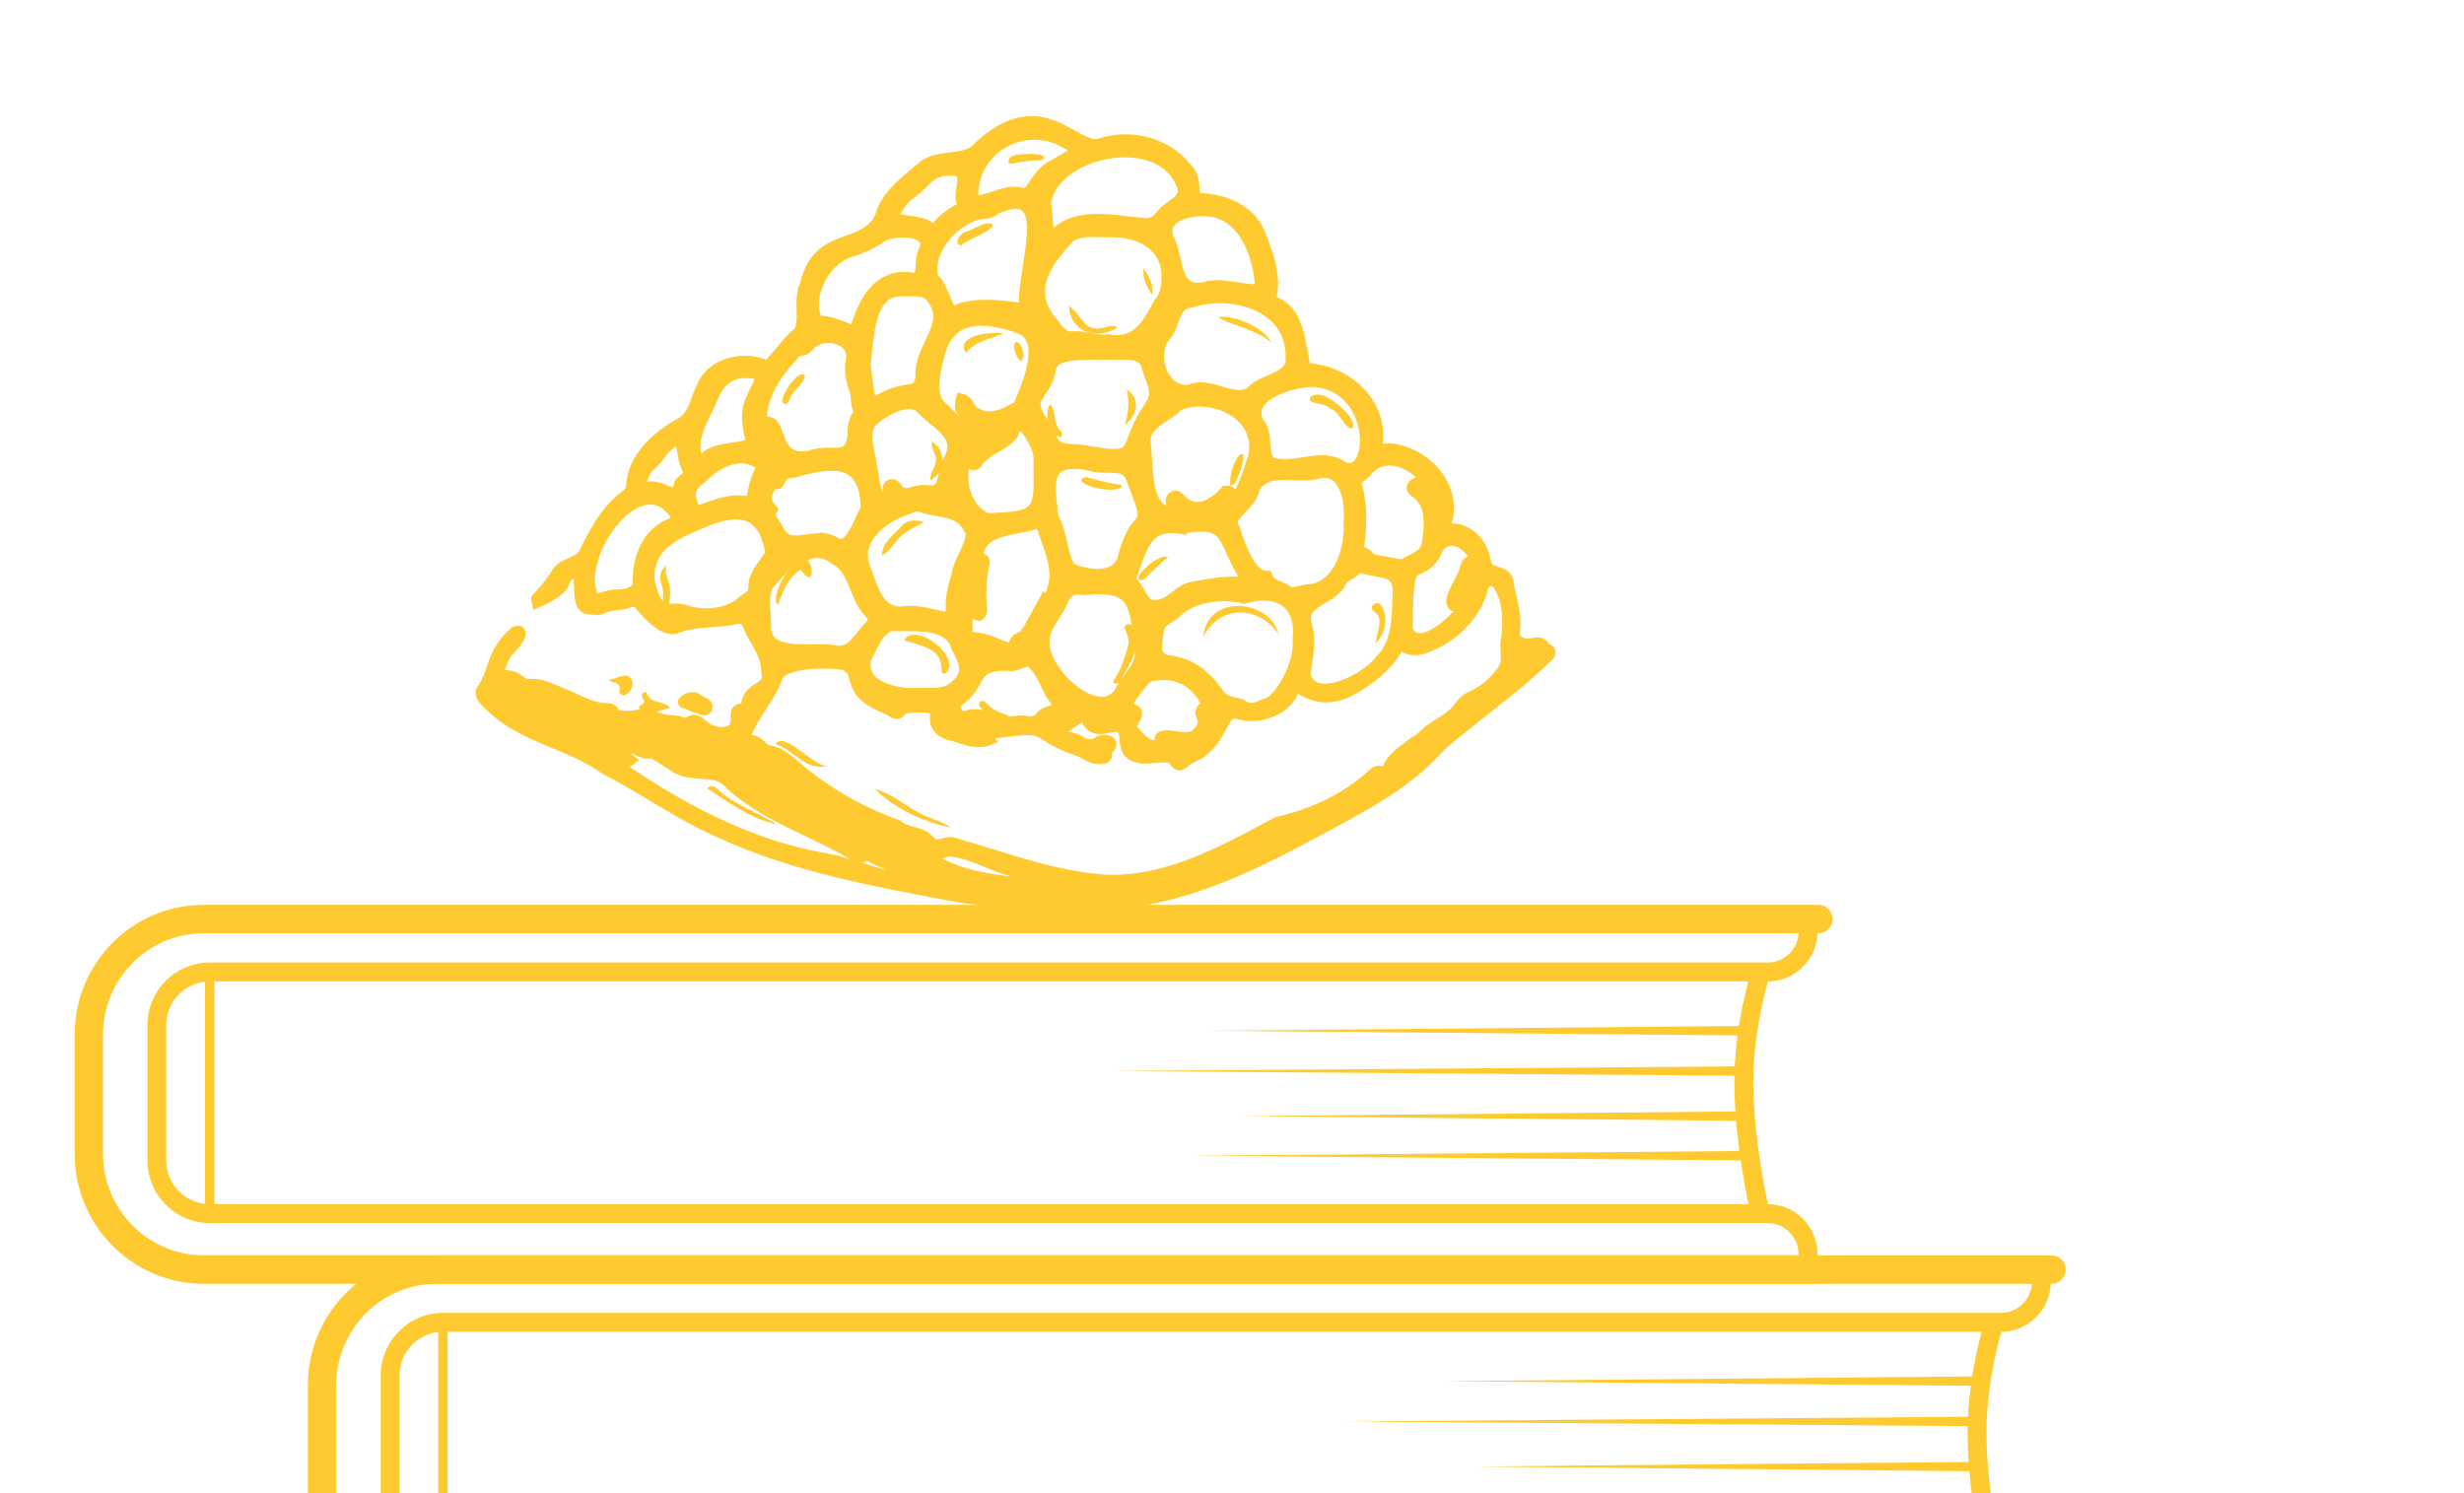 <svg width="99" height="60" viewBox="0 0 99 60" fill="none" xmlns="http://www.w3.org/2000/svg">
<g clip-path="url(#clip0_1674_2595)">
<path d="M73.057 51.587H8.176C5.322 51.587 3 49.246 3 46.367V41.575C3 38.697 5.322 36.36 8.176 36.36H73.062C73.377 36.36 73.629 36.618 73.629 36.932C73.629 37.245 73.372 37.503 73.062 37.503H8.176C5.948 37.503 4.139 39.333 4.139 41.575V46.367C4.139 48.614 5.953 50.439 8.176 50.439H73.062C73.377 50.439 73.629 50.698 73.629 51.011C73.629 51.324 73.372 51.583 73.062 51.583L73.057 51.587Z" fill="#FECA30"/>
<path d="M73.023 51.016H72.263V50.399C72.263 49.708 71.706 49.147 71.021 49.147H8.423C7.043 49.147 5.924 48.013 5.924 46.626V41.197C5.924 39.805 7.048 38.677 8.423 38.677H71.026C71.711 38.677 72.268 38.115 72.268 37.424V36.932H73.028V37.424C73.028 38.532 72.13 39.437 71.031 39.437H8.423C7.462 39.437 6.678 40.228 6.678 41.197V46.626C6.678 47.596 7.462 48.386 8.423 48.386H71.026C72.126 48.386 73.023 49.291 73.023 50.399V51.016Z" fill="#FECA30"/>
<path d="M70.725 49.142C70.552 49.142 70.399 49.022 70.355 48.848C70.325 48.734 69.685 46.025 69.685 43.464C69.685 41.182 70.335 39.109 70.365 39.02C70.429 38.821 70.641 38.712 70.843 38.771C71.04 38.836 71.154 39.05 71.09 39.253C71.085 39.273 70.444 41.302 70.444 43.464C70.444 45.93 71.09 48.639 71.094 48.664C71.144 48.868 71.02 49.077 70.818 49.127C70.789 49.132 70.759 49.137 70.73 49.137L70.725 49.142Z" fill="#FECA30"/>
<path d="M70.222 41.61L48.556 41.416L70.222 41.227V41.61Z" fill="#FECA30"/>
<path d="M70.222 43.23L44.681 43.037L70.222 42.848V43.23Z" fill="#FECA30"/>
<path d="M70.222 46.631L47.865 46.442L70.222 46.248V46.631Z" fill="#FECA30"/>
<path d="M70.222 45.04L49.852 44.851L70.222 44.657V45.04Z" fill="#FECA30"/>
<path d="M8.615 39.06H8.235V48.769H8.615V39.06Z" fill="#FECA30"/>
<path d="M82.433 65.666H17.547C14.693 65.666 12.371 63.325 12.371 60.451V55.659C12.371 52.78 14.693 50.444 17.547 50.444H82.433C82.748 50.444 83 50.702 83 51.016C83 51.329 82.743 51.587 82.433 51.587H17.547C15.319 51.587 13.51 53.417 13.51 55.659V60.451C13.51 62.699 15.324 64.523 17.547 64.523H82.433C82.748 64.523 83 64.782 83 65.095C83 65.408 82.743 65.666 82.433 65.666Z" fill="#FECA30"/>
<path d="M82.394 65.095H81.635V64.478C81.635 63.787 81.078 63.226 80.392 63.226H17.794C16.414 63.226 15.295 62.092 15.295 60.705V55.276C15.295 53.884 16.419 52.756 17.794 52.756H80.397C81.082 52.756 81.639 52.194 81.639 51.503V51.011H82.399V51.503C82.399 52.612 81.501 53.516 80.402 53.516H17.794C16.833 53.516 16.049 54.307 16.049 55.276V60.705C16.049 61.675 16.833 62.465 17.794 62.465H80.397C81.496 62.465 82.394 63.37 82.394 64.478V65.095Z" fill="#FECA30"/>
<path d="M80.096 63.226C79.923 63.226 79.77 63.106 79.726 62.932C79.697 62.818 79.056 60.108 79.056 57.548C79.056 55.266 79.706 53.193 79.736 53.104C79.8 52.905 80.012 52.795 80.214 52.855C80.411 52.92 80.525 53.133 80.461 53.337C80.456 53.357 79.815 55.386 79.815 57.548C79.815 60.014 80.461 62.724 80.466 62.748C80.515 62.952 80.392 63.161 80.189 63.211C80.16 63.216 80.13 63.221 80.101 63.221L80.096 63.226Z" fill="#FECA30"/>
<path d="M79.598 55.689L57.932 55.5L79.598 55.306V55.689Z" fill="#FECA30"/>
<path d="M79.598 57.31L54.052 57.121L79.598 56.927V57.31Z" fill="#FECA30"/>
<path d="M79.598 59.124L59.224 58.93L79.598 58.741V59.124Z" fill="#FECA30"/>
<path d="M17.986 53.138H17.606V62.847H17.986V53.138Z" fill="#FECA30"/>
<path d="M43.119 36.628C41.862 36.628 40.437 36.514 38.49 36.26L38.1 36.186C34.97 35.599 31.731 34.998 28.827 33.645C27.871 33.233 26.974 32.696 26.106 32.174C25.485 31.801 24.844 31.418 24.193 31.085C23.567 30.637 22.862 30.344 22.182 30.061C21.275 29.683 20.333 29.29 19.594 28.564C19.559 28.53 19.525 28.5 19.49 28.465C19.313 28.301 18.938 27.958 19.19 27.585C19.407 27.257 19.495 26.998 19.584 26.72C19.732 26.288 19.88 25.84 20.526 25.238L20.56 25.204L20.605 25.189C20.683 25.159 20.747 25.144 20.807 25.144C20.945 25.144 21.053 25.219 21.102 25.343C21.226 25.676 20.678 26.203 20.674 26.208C20.501 26.382 20.378 26.606 20.284 26.924C20.595 26.929 20.851 27.028 21.063 27.222C21.098 27.257 21.191 27.292 21.26 27.292C21.334 27.282 21.388 27.282 21.443 27.282C21.753 27.282 22.014 27.391 22.266 27.495C22.345 27.53 22.424 27.56 22.503 27.59C22.719 27.669 22.931 27.769 23.138 27.863C23.567 28.067 23.971 28.256 24.43 28.256C24.573 28.256 24.696 28.311 24.78 28.4C24.81 28.43 24.839 28.475 24.864 28.535C24.992 28.549 25.12 28.564 25.243 28.564C25.367 28.564 25.48 28.549 25.588 28.525C25.667 28.505 25.751 28.495 25.835 28.495C26.057 28.495 26.259 28.559 26.456 28.624C26.555 28.654 26.648 28.689 26.747 28.709C26.821 28.724 26.895 28.728 26.969 28.733C27.127 28.743 27.319 28.753 27.501 28.848C27.56 28.838 27.595 28.818 27.639 28.793C27.698 28.763 27.777 28.724 27.881 28.724C28.053 28.724 28.216 28.833 28.438 29.017C28.576 29.136 28.808 29.216 29.01 29.216C29.138 29.216 29.246 29.181 29.301 29.126C29.345 29.076 29.365 29.002 29.355 28.898V28.833C29.35 28.699 29.345 28.53 29.473 28.395C29.547 28.316 29.656 28.276 29.784 28.271L29.794 28.211C29.858 27.784 30.144 27.605 30.351 27.476C30.577 27.331 30.656 27.287 30.587 27.008V26.979L30.582 26.949C30.582 26.536 30.39 26.203 30.183 25.85C30.06 25.641 29.932 25.417 29.843 25.174C29.808 25.079 29.764 25.064 29.7 25.064C29.675 25.064 29.651 25.064 29.626 25.074C29.281 25.154 28.931 25.179 28.596 25.204C28.113 25.238 27.654 25.268 27.23 25.452L27.206 25.462H27.181C27.131 25.477 27.077 25.482 27.023 25.482C26.481 25.482 25.963 24.945 25.623 24.543C25.52 24.383 25.46 24.383 25.436 24.383C25.406 24.383 25.372 24.393 25.327 24.408C25.145 24.483 24.967 24.503 24.795 24.523C24.622 24.543 24.455 24.562 24.317 24.637C24.223 24.687 24.114 24.712 23.981 24.712C23.888 24.712 23.784 24.697 23.686 24.687L23.597 24.677C23.084 24.602 23.069 23.991 23.059 23.543C23.059 23.449 23.059 23.349 23.05 23.265C22.936 23.314 22.922 23.354 22.897 23.419C22.793 23.697 22.631 23.981 21.709 24.388L21.433 24.513L21.369 24.214C21.349 24.145 21.305 24.001 21.413 23.891C21.65 23.643 21.95 23.309 22.187 22.917C22.34 22.643 22.611 22.529 22.848 22.425C23.045 22.34 23.217 22.265 23.281 22.121C23.7 21.281 24.169 20.342 25.041 19.715C25.14 19.636 25.174 19.561 25.165 19.422C25.288 17.94 26.836 17.026 27.304 16.777C27.55 16.628 27.669 16.315 27.792 15.977C27.856 15.803 27.92 15.629 28.009 15.464C28.27 14.764 29.034 14.296 29.936 14.296C30.237 14.296 30.528 14.351 30.785 14.46C30.794 14.45 30.799 14.445 30.804 14.435C30.947 14.281 31.066 14.132 31.189 13.988C31.41 13.72 31.637 13.436 31.928 13.203C32.022 12.989 32.017 12.72 32.007 12.437C31.997 12.109 31.987 11.736 32.14 11.393C32.465 10.016 33.284 9.722 34.004 9.464C34.506 9.285 34.945 9.126 35.187 8.584C35.389 7.813 36.079 7.242 36.685 6.74C36.799 6.65 36.907 6.556 37.011 6.466C37.39 6.213 37.79 6.168 38.145 6.128C38.574 6.078 38.943 6.039 39.209 5.706C39.998 4.995 40.723 4.667 41.443 4.667C42.162 4.667 42.724 4.99 43.188 5.248C43.513 5.427 43.794 5.586 44.021 5.586C44.065 5.586 44.105 5.581 44.144 5.566C44.489 5.452 44.854 5.397 45.229 5.397C46.249 5.397 47.22 5.845 47.817 6.59C48.157 6.909 48.182 7.301 48.196 7.56C48.196 7.63 48.206 7.719 48.216 7.759H48.339C49.532 7.848 50.454 8.415 50.804 9.28C51.144 10.1 51.489 11.045 51.297 11.945C51.337 11.96 51.386 11.975 51.416 11.985C52.224 12.392 52.392 13.312 52.53 14.053C52.549 14.157 52.569 14.261 52.589 14.361C52.599 14.44 52.618 14.565 52.633 14.595C52.633 14.59 52.633 14.585 52.648 14.585C52.673 14.585 52.722 14.595 52.761 14.604L52.855 14.624C53.772 14.754 54.625 15.276 55.123 16.026C55.487 16.573 55.63 17.185 55.556 17.811C55.591 17.811 55.626 17.811 55.66 17.811C56.572 17.811 57.499 18.323 58.016 19.119C58.406 19.72 58.514 20.386 58.327 21.028C59.111 21.047 59.752 21.659 59.9 22.529C59.914 22.673 59.944 22.698 60.181 22.768C60.407 22.837 60.787 22.952 60.826 23.459C60.851 23.613 60.891 23.782 60.93 23.956C61.033 24.413 61.137 24.886 61.063 25.398C61.053 25.462 61.063 25.517 61.102 25.557C61.157 25.621 61.265 25.656 61.398 25.656C61.428 25.656 61.457 25.656 61.487 25.651L61.576 25.636C61.65 25.626 61.719 25.616 61.788 25.616C61.99 25.616 62.148 25.711 62.236 25.88C62.35 25.915 62.414 25.979 62.448 26.034C62.488 26.099 62.537 26.228 62.448 26.412L62.428 26.451L62.399 26.481C61.576 27.292 60.644 28.027 59.747 28.733C59.18 29.181 58.593 29.643 58.041 30.116C56.774 31.577 55.044 32.502 53.373 33.397C53.136 33.521 52.899 33.65 52.668 33.775C48.793 35.877 46.294 36.623 43.109 36.623L43.119 36.628ZM37.854 34.5C38.726 34.948 39.663 35.107 40.649 35.221C40.279 35.132 39.914 34.983 39.559 34.838C39.116 34.659 38.702 34.49 38.253 34.421C38.224 34.421 38.194 34.416 38.169 34.416C38.085 34.416 38.016 34.441 37.943 34.471C37.918 34.48 37.888 34.49 37.859 34.5H37.854ZM38.218 33.645C38.332 33.645 38.435 33.67 38.529 33.715C38.923 33.824 39.357 33.958 39.791 34.093C41.383 34.585 42.882 35.052 44.509 35.152C44.563 35.152 44.627 35.152 44.691 35.152C46.939 35.152 49.005 34.038 51.001 32.964L51.258 32.825H51.292C52.761 32.487 54.008 31.86 55.004 30.961C55.083 30.886 55.206 30.767 55.389 30.767C55.448 30.767 55.507 30.782 55.566 30.806C55.655 30.503 55.901 30.17 56.952 29.484C57.178 29.231 57.45 29.057 57.716 28.892C57.977 28.728 58.228 28.574 58.401 28.351C58.554 28.142 58.716 27.933 58.988 27.814C59.495 27.585 59.895 27.252 60.21 26.79C60.324 26.636 60.309 26.432 60.294 26.193C60.284 26.014 60.269 25.83 60.309 25.646C60.412 24.96 60.378 24.055 59.959 23.548H59.949C59.826 23.548 59.806 23.608 59.791 23.663C59.51 24.796 58.559 25.795 57.366 26.223C57.193 26.292 57.011 26.332 56.838 26.332C56.646 26.332 56.468 26.282 56.316 26.188C56.311 26.198 56.306 26.208 56.296 26.218C56.01 26.705 55.611 27.113 55.009 27.54C54.561 27.858 53.959 28.226 53.279 28.226C52.894 28.226 52.515 28.107 52.15 27.873C51.869 28.594 50.996 28.977 50.277 28.977C50.08 28.977 49.892 28.947 49.725 28.898C49.646 28.868 49.606 28.863 49.582 28.863C49.557 28.863 49.522 28.863 49.468 28.952C49.419 29.037 49.37 29.131 49.315 29.221C49.084 29.643 48.842 30.081 48.403 30.389C48.3 30.478 48.167 30.538 48.053 30.593C47.94 30.647 47.837 30.692 47.767 30.762C47.664 30.861 47.546 30.956 47.393 30.956C47.156 30.956 47.028 30.737 46.984 30.657C46.969 30.657 46.919 30.637 46.791 30.637C46.688 30.637 46.575 30.647 46.456 30.657C46.313 30.667 46.17 30.682 46.027 30.682C45.342 30.682 44.992 30.354 44.982 29.708C44.967 29.415 44.903 29.415 44.839 29.415C44.76 29.415 44.672 29.434 44.583 29.449C44.465 29.469 44.331 29.499 44.198 29.499C43.893 29.499 43.666 29.365 43.523 29.101C43.503 29.076 43.479 29.047 43.459 29.027C43.434 29.047 43.4 29.072 43.37 29.091L43.232 29.186C43.124 29.255 43.02 29.325 42.931 29.4C42.966 29.41 43.005 29.419 43.055 29.429C43.193 29.459 43.365 29.494 43.513 29.618C43.597 29.668 43.696 29.703 43.789 29.703C43.858 29.703 43.927 29.683 44.001 29.643C44.124 29.544 44.282 29.529 44.366 29.529C44.598 29.529 44.78 29.633 44.839 29.792C44.864 29.862 44.903 30.046 44.691 30.235L44.676 30.25C44.681 30.279 44.686 30.304 44.686 30.334C44.686 30.538 44.524 30.692 44.312 30.692C44.282 30.697 44.218 30.707 44.159 30.707C43.898 30.707 43.676 30.588 43.483 30.483C43.375 30.424 43.272 30.369 43.173 30.339C42.641 30.19 42.182 29.912 41.803 29.668C41.684 29.579 41.512 29.539 41.265 29.539C41.043 29.539 40.792 29.574 40.545 29.603C40.348 29.628 40.166 29.653 39.988 29.663L40.097 29.817L39.806 29.936C39.658 29.996 39.5 30.026 39.328 30.026C39.027 30.026 38.736 29.931 38.46 29.842C38.312 29.792 38.164 29.748 38.016 29.718C37.341 29.439 37.356 29.017 37.366 28.793C37.366 28.753 37.366 28.689 37.366 28.669C37.356 28.669 37.277 28.629 36.991 28.629C36.828 28.629 36.631 28.639 36.39 28.669C36.276 28.858 36.123 28.887 36.035 28.887C35.887 28.887 35.764 28.808 35.675 28.748C35.655 28.733 35.63 28.718 35.616 28.709C34.457 28.256 34.255 27.799 34.137 27.326C34.083 27.123 34.058 27.023 33.841 26.919C33.649 26.884 33.368 26.864 33.077 26.864C32.244 26.864 31.568 27.028 31.44 27.257C31.307 27.684 31.036 28.102 30.775 28.505C30.553 28.853 30.336 29.181 30.203 29.529C30.257 29.539 30.311 29.549 30.36 29.569C30.513 29.613 30.637 29.723 30.73 29.812C30.814 29.892 30.868 29.936 30.922 29.947C31.312 30.006 31.598 30.22 31.869 30.424L31.923 30.463C33.101 31.532 34.551 32.388 36.133 32.959L36.178 32.974L36.212 33.004C36.345 33.123 36.523 33.173 36.725 33.228C36.991 33.297 37.292 33.377 37.523 33.66C37.568 33.725 37.587 33.73 37.632 33.73C37.691 33.73 37.775 33.71 37.859 33.69C37.972 33.66 38.095 33.63 38.228 33.63L38.218 33.645ZM34.787 34.714C35.073 34.804 35.354 34.893 35.635 34.968C35.62 34.963 35.606 34.953 35.591 34.948C35.389 34.858 35.187 34.769 34.989 34.674C34.965 34.664 34.925 34.645 34.891 34.62C34.871 34.61 34.842 34.59 34.827 34.585C34.787 34.63 34.714 34.654 34.635 34.664C34.684 34.679 34.738 34.694 34.787 34.714ZM25.283 30.806C27.255 32.134 30.05 33.755 33.166 34.277C33.496 34.336 33.831 34.426 34.156 34.52C33.609 34.202 33.018 33.919 32.446 33.645C31.327 33.108 30.168 32.551 29.222 31.706C28.931 31.338 28.591 31.319 28.162 31.294C27.792 31.274 27.378 31.249 26.989 30.995L26.397 30.608H26.422C26.328 30.578 26.244 30.533 26.175 30.478C26.131 30.488 26.081 30.493 26.037 30.493C25.84 30.493 25.677 30.414 25.529 30.339L25.455 30.304C25.455 30.304 25.337 30.279 25.332 30.279C25.362 30.299 25.391 30.324 25.426 30.344L25.677 30.543L25.426 30.737C25.386 30.767 25.337 30.797 25.293 30.811L25.283 30.806ZM45.682 29.186C45.934 29.494 46.141 29.718 46.382 29.753C46.382 29.703 46.382 29.648 46.402 29.593C46.525 29.345 46.782 29.345 46.865 29.345C46.998 29.345 47.161 29.365 47.314 29.39C47.427 29.405 47.531 29.419 47.605 29.419H47.634H47.684C47.807 29.419 47.92 29.355 48.009 29.255C48.093 29.161 48.137 29.042 48.122 28.952C48.122 28.947 48.108 28.917 48.098 28.898C48.053 28.803 47.95 28.584 48.122 28.366L48.187 28.281H48.236C47.935 27.674 47.403 27.326 46.747 27.326C46.569 27.326 46.387 27.351 46.2 27.401C46.155 27.456 46.111 27.51 46.067 27.565C45.87 27.804 45.682 28.027 45.549 28.286C45.672 28.326 45.8 28.39 45.86 28.53C45.948 28.728 45.835 28.917 45.751 29.052C45.727 29.091 45.692 29.146 45.677 29.186H45.682ZM39.535 29.315C39.535 29.315 39.535 29.315 39.535 29.31C39.52 29.31 39.5 29.31 39.476 29.305C39.495 29.305 39.515 29.31 39.535 29.315ZM40.289 28.763C40.333 28.778 40.398 28.788 40.486 28.788C40.575 28.788 40.669 28.778 40.757 28.773C40.866 28.763 40.969 28.753 41.073 28.753C41.176 28.753 41.265 28.763 41.349 28.783C41.359 28.783 41.393 28.783 41.423 28.783C41.531 28.783 41.551 28.763 41.63 28.679C41.714 28.589 41.822 28.465 42.044 28.395C42.162 28.366 42.221 28.341 42.251 28.326C42.241 28.301 42.217 28.261 42.177 28.201C42.024 28.003 41.921 27.779 41.817 27.565C41.699 27.317 41.586 27.078 41.408 26.894C41.324 26.79 41.29 26.79 41.275 26.79C41.231 26.79 41.152 26.824 41.078 26.854C40.959 26.904 40.812 26.968 40.639 26.968C40.595 26.968 40.545 26.968 40.501 26.954H40.442C39.673 26.954 39.574 27.128 39.387 27.471C39.249 27.719 39.076 28.032 38.642 28.336C38.588 28.366 38.608 28.445 38.608 28.445C38.628 28.525 38.682 28.579 38.712 28.579C38.845 28.525 38.988 28.495 39.145 28.495C39.313 28.495 39.466 28.525 39.614 28.559C39.747 28.584 39.875 28.614 39.998 28.614H40.102L40.151 28.669L40.284 28.763H40.289ZM49.143 24.16C48.448 24.16 47.831 24.373 47.413 24.761C47.319 24.856 47.206 24.93 47.092 25C46.86 25.149 46.767 25.224 46.762 25.373C46.614 26.263 46.673 26.273 47.082 26.347C47.536 26.432 48.3 26.571 49.108 27.709C49.236 27.938 49.458 27.998 49.789 28.062L49.932 28.092L49.981 28.132C50.104 28.231 50.198 28.246 50.257 28.246C50.385 28.246 50.533 28.182 50.691 28.117C50.77 28.082 50.849 28.047 50.927 28.023C51.48 27.62 52.022 26.397 51.933 25.726V25.696V25.666C51.992 25.159 51.904 24.751 51.672 24.488C51.47 24.254 51.154 24.135 50.765 24.135C50.548 24.135 50.316 24.175 50.075 24.244L50.011 24.264L49.946 24.249C49.685 24.189 49.414 24.155 49.148 24.155L49.143 24.16ZM43.321 23.886C43.143 23.886 43.05 23.916 42.897 24.219C42.818 24.443 42.675 24.657 42.542 24.871C42.33 25.199 42.148 25.482 42.167 25.83C42.157 26.218 42.453 26.775 42.897 27.242C43.346 27.709 43.868 27.998 44.258 27.998C44.474 27.998 44.647 27.913 44.785 27.734C44.884 27.51 45.036 27.312 45.179 27.118C45.431 26.775 45.648 26.481 45.589 26.138C45.554 25.939 45.534 25.746 45.515 25.547C45.465 25.084 45.421 24.642 45.214 24.259C45.031 24.001 44.721 23.881 44.179 23.881C44.016 23.881 43.858 23.891 43.705 23.901L43.562 23.911C43.444 23.901 43.375 23.891 43.316 23.891L43.321 23.886ZM35.004 26.526C34.945 26.745 34.975 26.929 35.093 27.088C35.379 27.476 36.099 27.65 36.646 27.65C36.71 27.65 36.774 27.65 36.838 27.64H36.976C37.055 27.64 37.361 27.64 37.435 27.64C37.8 27.64 38.071 27.59 38.278 27.356C38.677 27.018 38.569 26.715 38.243 26.108L38.233 26.084L38.214 26.034C38.051 25.477 37.42 25.363 36.528 25.363H36.079C36.005 25.363 35.936 25.363 35.867 25.363C35.537 25.437 35.344 25.83 35.162 26.208C35.108 26.312 35.059 26.417 35.009 26.511L35.004 26.526ZM52.658 27.093C52.712 27.267 52.835 27.471 53.235 27.471C53.944 27.471 54.97 26.839 55.256 26.427L55.27 26.407L55.29 26.387C55.734 25.979 55.946 25.258 55.936 24.18C56.01 23.3 55.887 23.28 55.295 23.17C55.118 23.136 54.916 23.101 54.689 23.036C54.679 23.031 54.664 23.026 54.654 23.021C54.551 23.131 54.432 23.205 54.324 23.27C54.216 23.334 54.122 23.389 54.083 23.464C53.93 23.822 53.57 24.035 53.249 24.229C52.766 24.518 52.594 24.662 52.692 25.015C52.88 25.591 52.796 26.148 52.712 26.69C52.692 26.824 52.673 26.964 52.653 27.103L52.658 27.093ZM61.231 26.442C61.181 26.456 61.147 26.471 61.132 26.486C61.132 26.486 61.201 26.456 61.231 26.442ZM32.885 25.885C33.166 25.885 33.456 25.895 33.698 25.954C34.008 25.949 34.181 25.746 34.437 25.417C34.546 25.273 34.659 25.129 34.797 25.005C34.817 24.98 34.852 24.935 34.876 24.905C34.852 24.871 34.812 24.816 34.778 24.766C34.482 24.473 34.319 24.08 34.166 23.702C33.989 23.26 33.831 22.872 33.447 22.663C33.22 22.494 33.028 22.42 32.83 22.42C32.648 22.42 32.465 22.489 32.288 22.619L32.244 22.653L32.189 22.663C31.83 22.738 31.603 22.996 31.341 23.295C31.258 23.389 31.174 23.488 31.085 23.578C30.908 23.827 30.932 24.214 30.962 24.622C30.972 24.806 30.987 25 30.977 25.184C30.996 25.706 31.351 25.89 32.392 25.89H32.889L32.885 25.885ZM39.229 25.413C39.564 25.437 39.855 25.557 40.107 25.661C40.255 25.721 40.392 25.78 40.535 25.82C40.57 25.706 40.634 25.557 40.807 25.467L40.974 25.378L41.097 25.517C41.211 25.229 41.379 24.97 41.541 24.721C41.738 24.418 41.926 24.135 42.01 23.807C42.33 23.121 42.093 22.464 41.842 21.763C41.797 21.639 41.753 21.515 41.714 21.39C41.689 21.286 41.664 21.266 41.664 21.266C41.635 21.266 41.59 21.266 41.512 21.301C41.324 21.351 41.142 21.386 40.959 21.42C40.181 21.565 39.648 21.704 39.52 22.236C39.594 22.265 39.648 22.31 39.693 22.365C39.806 22.524 39.761 22.698 39.732 22.817L39.717 22.877C39.633 23.314 39.609 23.772 39.643 24.279C39.643 24.329 39.643 24.354 39.648 24.378C39.663 24.508 39.688 24.781 39.441 24.915L39.367 24.955L39.283 24.94C39.2 24.925 39.136 24.9 39.076 24.861C39.076 25.04 39.076 25.219 39.071 25.398L39.219 25.407L39.229 25.413ZM56.759 25.224C56.833 25.417 56.942 25.442 57.04 25.442C57.425 25.442 57.987 25.015 58.396 24.562C58.371 24.557 58.342 24.547 58.317 24.538L58.278 24.523L58.248 24.493C57.952 24.209 58.194 23.757 58.426 23.325C58.519 23.145 58.638 22.922 58.647 22.827V22.802L58.657 22.778C58.712 22.613 58.776 22.41 58.978 22.37C58.815 22.102 58.549 21.937 58.322 21.937C58.174 21.937 58.051 22.007 57.957 22.146C57.79 22.613 57.474 22.922 56.991 23.096C56.774 23.21 56.774 24.239 56.774 24.627C56.774 24.871 56.774 25.084 56.759 25.238V25.224ZM36.572 24.344C36.971 24.344 37.356 24.438 37.726 24.527L37.903 24.572C37.957 24.572 37.987 24.572 37.997 24.562C37.997 24.552 37.997 24.513 37.997 24.423C37.977 23.961 38.095 23.538 38.209 23.136L38.233 23.046C38.278 22.768 38.411 22.494 38.534 22.226C38.662 21.962 38.781 21.709 38.8 21.46C38.564 20.903 38.174 20.834 37.642 20.739C37.42 20.7 37.193 20.66 36.956 20.58L36.927 20.57L36.902 20.555C36.902 20.555 36.888 20.555 36.878 20.555C36.789 20.555 36.71 20.58 36.641 20.62L36.616 20.635L36.587 20.645C35.971 20.824 35.231 21.276 34.965 21.878C34.827 22.191 34.837 22.519 34.999 22.847L35.044 22.976C35.33 23.817 35.561 24.369 36.163 24.369C36.212 24.369 36.266 24.369 36.325 24.358C36.414 24.349 36.493 24.344 36.572 24.344ZM27.225 24.254C27.334 24.254 27.482 24.264 27.639 24.329C27.856 24.403 28.117 24.443 28.384 24.443C28.827 24.443 29.241 24.329 29.552 24.12C29.646 24.015 29.754 23.946 29.853 23.881C30.045 23.757 30.075 23.722 30.07 23.623C30.05 23.16 30.296 22.827 30.513 22.529C30.597 22.41 30.681 22.3 30.74 22.191C30.538 21.013 29.971 20.873 29.557 20.873C29.217 20.873 28.788 20.988 28.285 21.212C27.117 21.684 26.239 22.131 26.298 23.27C26.402 23.757 26.535 24.264 26.905 24.264C26.929 24.264 26.959 24.264 26.989 24.259L27.23 24.249L27.225 24.254ZM45.657 23.255C45.796 23.374 45.894 23.558 45.988 23.722C46.136 23.986 46.215 24.105 46.353 24.105C46.353 24.105 46.441 24.105 46.456 24.105C46.683 24.105 46.87 23.961 47.087 23.792C47.334 23.603 47.61 23.389 47.994 23.359C48.63 23.23 49.148 23.17 49.636 23.17C49.68 23.17 49.715 23.17 49.734 23.17C49.734 23.155 49.734 23.14 49.725 23.121C49.513 22.763 49.375 22.454 49.261 22.201C48.97 21.56 48.882 21.366 48.255 21.366C48.103 21.366 47.915 21.381 47.689 21.41V21.49L47.403 21.45C47.279 21.43 47.166 21.42 47.067 21.42C46.328 21.42 46.121 21.922 45.815 22.807C45.766 22.957 45.712 23.111 45.653 23.26L45.657 23.255ZM26.121 20.277C25.653 20.277 25.096 20.665 24.632 21.311C24.046 22.126 23.774 23.111 23.967 23.702C23.986 23.827 24.001 23.846 24.001 23.846C24.06 23.837 24.164 23.807 24.262 23.777C24.395 23.737 24.543 23.687 24.696 23.687C24.726 23.687 24.755 23.687 24.78 23.692H24.814C25.056 23.692 25.317 23.613 25.401 23.513C25.426 23.488 25.431 23.464 25.426 23.429C25.391 22.564 25.702 21.415 26.683 20.933C26.717 20.913 26.757 20.898 26.796 20.878C26.865 20.849 26.919 20.824 26.954 20.799C26.712 20.451 26.431 20.272 26.121 20.272V20.277ZM49.725 20.978C49.764 21.072 49.803 21.187 49.848 21.316C50.045 21.883 50.42 22.937 50.883 22.937H51.06L51.125 23.106C51.174 23.245 51.277 23.295 51.48 23.374C51.583 23.419 51.687 23.464 51.78 23.523C51.844 23.573 51.889 23.588 51.948 23.588C52.022 23.588 52.115 23.563 52.209 23.538C52.328 23.508 52.461 23.474 52.608 23.474C52.628 23.474 52.653 23.474 52.673 23.474C53.713 23.275 54.028 21.858 53.984 21.003C54.033 20.426 53.949 19.735 53.644 19.397C53.525 19.263 53.377 19.198 53.2 19.198C53.17 19.198 53.141 19.198 53.111 19.198C52.84 19.298 52.544 19.308 52.313 19.308C52.194 19.308 52.076 19.308 51.953 19.298C51.839 19.298 51.726 19.288 51.613 19.288C51.12 19.288 50.775 19.362 50.587 19.74C50.513 20.103 50.237 20.381 50.015 20.61C49.912 20.714 49.749 20.884 49.725 20.963V20.978ZM42.769 21.371C42.803 21.475 42.838 21.624 42.877 21.788C42.931 22.032 43.065 22.599 43.188 22.673C43.503 22.793 43.829 22.862 44.1 22.862C44.775 22.862 44.913 22.469 44.958 22.176C45.204 21.346 45.46 21.047 45.618 20.869C45.771 20.69 45.786 20.675 45.239 19.258C45.155 19.024 44.943 18.999 44.474 18.994C44.213 18.994 43.947 18.994 43.71 18.9C43.503 18.865 43.321 18.845 43.168 18.845C42.872 18.845 42.68 18.91 42.567 19.039C42.399 19.238 42.374 19.655 42.488 20.342L42.498 20.391L42.488 20.441C42.458 20.56 42.532 20.729 42.611 20.903C42.675 21.052 42.744 21.207 42.769 21.376V21.371ZM55.187 22.261C55.399 22.32 56.094 22.445 56.316 22.469C56.4 22.42 56.488 22.37 56.582 22.325C56.814 22.206 57.035 22.096 57.104 21.918C57.242 21.127 57.326 20.337 56.725 19.939C56.572 19.854 56.528 19.73 56.518 19.641C56.503 19.506 56.567 19.382 56.7 19.268C56.774 19.223 56.833 19.198 56.888 19.178C56.562 18.885 56.168 18.706 55.823 18.706C55.517 18.706 55.261 18.84 55.063 19.099C54.995 19.183 54.92 19.243 54.852 19.293C54.802 19.332 54.709 19.407 54.699 19.437L54.714 19.462L54.738 19.531C54.916 20.207 54.94 21.003 54.812 21.962C54.812 21.972 54.812 21.977 54.812 21.987C54.96 22.032 55.083 22.116 55.187 22.246V22.261ZM32.929 21.405C33.17 21.405 33.412 21.47 33.658 21.604C33.718 21.644 33.752 21.659 33.782 21.659C33.989 21.659 34.265 21.047 34.398 20.759C34.467 20.61 34.526 20.481 34.58 20.376C34.551 19.094 33.969 18.92 33.402 18.92C33.042 18.92 32.589 19.004 31.948 19.188L31.923 19.198H31.894C31.618 19.218 31.578 19.298 31.529 19.402C31.494 19.482 31.406 19.665 31.189 19.665C31.169 19.665 31.149 19.665 31.13 19.66C30.962 20.009 30.957 20.048 31.179 20.327L31.282 20.456L31.203 20.6C31.154 20.69 31.164 20.724 31.292 20.903C31.341 20.973 31.396 21.047 31.43 21.122C31.563 21.45 31.736 21.515 31.982 21.515C32.12 21.515 32.268 21.495 32.426 21.47C32.559 21.45 32.697 21.43 32.83 21.425C32.86 21.425 32.894 21.425 32.929 21.425V21.405ZM38.933 18.84C38.923 18.905 38.914 18.959 38.909 19.004C38.855 19.611 39.116 20.346 39.712 20.62C41.551 20.535 41.551 20.52 41.526 18.89V18.403C41.546 18.134 41.162 17.418 40.969 17.324C40.969 17.344 40.945 17.384 40.925 17.468L40.915 17.513L40.891 17.548C40.688 17.836 40.398 18.005 40.117 18.169C39.836 18.333 39.569 18.487 39.416 18.746C39.338 18.85 39.244 18.9 39.14 18.9C39.071 18.9 39.002 18.88 38.933 18.84ZM46.224 17.717C46.259 17.945 46.274 18.204 46.288 18.482C46.338 19.402 46.422 20.103 46.875 20.322C46.811 20.177 46.796 20.013 46.939 19.844C47.067 19.73 47.161 19.715 47.22 19.715C47.388 19.715 47.496 19.825 47.565 19.899C47.753 20.088 47.92 20.172 48.108 20.172C48.394 20.172 48.739 19.969 49.069 19.601L49.133 19.526L49.242 19.516H49.296C49.493 19.516 49.587 19.601 49.636 19.67C49.789 19.392 49.902 19.054 50.001 18.751C50.05 18.597 50.099 18.447 50.148 18.318C50.252 17.866 50.168 17.438 49.892 17.085C49.537 16.633 48.872 16.34 48.196 16.34C47.935 16.34 47.689 16.384 47.477 16.469C47.309 16.638 47.112 16.767 46.915 16.896C46.501 17.17 46.244 17.354 46.224 17.717ZM29.784 18.621C29.241 18.621 28.684 18.999 28.349 19.357L28.329 19.377L28.305 19.392C27.91 19.655 27.905 19.874 28.014 20.123C28.039 20.183 28.049 20.242 28.049 20.297C28.142 20.267 28.236 20.232 28.329 20.202C28.748 20.058 29.182 19.904 29.66 19.904C29.779 19.904 29.892 19.914 30.006 19.929V19.909C30.084 19.536 30.163 19.158 30.351 18.8C30.183 18.681 29.996 18.621 29.784 18.621ZM35.226 18.721C35.261 18.83 35.28 18.965 35.305 19.119C35.335 19.312 35.399 19.67 35.497 19.81C35.458 19.685 35.428 19.501 35.596 19.342L35.616 19.322L35.64 19.308C35.704 19.273 35.773 19.253 35.837 19.253C35.936 19.253 36.084 19.293 36.207 19.486C36.276 19.606 36.325 19.611 36.39 19.611C36.468 19.611 36.567 19.586 36.675 19.556C36.809 19.521 36.956 19.486 37.109 19.486C37.154 19.486 37.203 19.486 37.247 19.496C37.287 19.501 37.331 19.506 37.371 19.506C37.587 19.506 37.637 19.437 37.726 18.999C37.77 18.771 37.819 18.512 37.972 18.298C38.228 17.766 37.923 17.478 37.356 17.016C37.169 16.861 36.971 16.698 36.813 16.514C36.759 16.474 36.656 16.439 36.523 16.439C36.109 16.439 35.547 16.767 35.202 17.075C34.965 17.334 35.054 17.756 35.147 18.209C35.182 18.378 35.216 18.552 35.231 18.716L35.226 18.721ZM26.224 19.347C26.436 19.347 26.629 19.432 26.786 19.496C26.875 19.536 26.979 19.576 27.028 19.576C27.028 19.576 27.062 19.531 27.092 19.397V19.367L27.112 19.337C27.171 19.218 27.27 19.139 27.358 19.069C27.388 19.044 27.427 19.014 27.447 18.989C27.299 18.711 27.25 18.413 27.201 18.124C27.191 18.065 27.181 18 27.166 17.935C26.974 18.04 26.841 18.209 26.688 18.408C26.56 18.572 26.431 18.741 26.249 18.89C26.155 18.959 26.017 19.228 26.003 19.367C26.062 19.352 26.141 19.337 26.224 19.337V19.347ZM54.087 18.587C54.127 18.597 54.166 18.607 54.201 18.607C54.487 18.607 54.63 18.169 54.639 17.766C54.664 16.916 54.171 15.629 52.732 15.549C52.12 15.554 51.06 15.857 50.76 16.335C50.661 16.489 50.656 16.653 50.735 16.842C50.992 17.12 51.016 17.493 51.041 17.821C51.075 18.323 51.11 18.433 51.425 18.438C51.519 18.447 51.583 18.447 51.652 18.447C51.879 18.447 52.111 18.413 52.352 18.373C52.599 18.333 52.855 18.293 53.111 18.293C53.496 18.293 53.816 18.388 54.092 18.582L54.087 18.587ZM29.966 15.191C29.439 15.191 29.074 15.46 28.852 16.011C28.773 16.215 28.674 16.419 28.571 16.628C28.305 17.175 28.049 17.697 28.177 18.224C28.482 17.925 29 17.846 29.434 17.781C29.606 17.756 29.858 17.717 29.951 17.672C29.808 17.095 29.71 16.514 29.996 15.942C30.025 15.832 30.089 15.718 30.154 15.599C30.208 15.494 30.301 15.31 30.316 15.221C30.306 15.221 30.291 15.221 30.267 15.221C30.148 15.201 30.055 15.196 29.961 15.196L29.966 15.191ZM30.908 16.752C31.238 16.782 31.351 17.11 31.455 17.393C31.622 17.856 31.756 18.139 32.224 18.139C32.308 18.139 32.397 18.129 32.495 18.109C32.771 18 33.067 17.99 33.313 17.99H33.476C33.851 17.99 33.994 17.99 34.053 17.473C34.053 17.224 34.053 16.857 34.294 16.538C34.201 16.359 34.191 16.175 34.181 16.021C34.176 15.907 34.166 15.808 34.137 15.728C33.959 15.3 33.91 14.848 33.994 14.381C34.008 14.242 33.974 14.112 33.885 14.013C33.757 13.869 33.535 13.784 33.289 13.784C33.013 13.784 32.766 13.894 32.638 14.072C32.475 14.261 32.308 14.281 32.199 14.296C32.096 14.311 32.086 14.311 32.041 14.406L32.022 14.44L31.992 14.47C31.593 14.883 30.868 15.763 30.809 16.737L30.913 16.747L30.908 16.752ZM43.7 14.465C43.405 14.465 42.498 14.465 42.434 14.823C42.369 15.296 42.133 15.668 41.916 15.977C41.709 16.245 41.807 16.444 42.098 16.861C42.241 17.065 42.384 17.274 42.453 17.518C42.532 17.791 42.719 17.826 43.158 17.846C43.301 17.851 43.449 17.861 43.587 17.886C44.154 17.99 44.519 18.04 44.765 18.04C45.145 18.04 45.169 17.975 45.332 17.538C45.441 17.249 45.589 16.847 45.924 16.354C46.264 15.872 46.2 15.708 46.032 15.266C45.978 15.127 45.919 14.972 45.87 14.788C45.8 14.54 45.653 14.46 45.234 14.46H44.893C44.8 14.46 44.706 14.46 44.622 14.45C44.543 14.455 44.45 14.46 44.346 14.46C44.346 14.46 43.829 14.455 43.71 14.455L43.7 14.465ZM39.451 13.083C38.776 13.083 38.322 13.362 38.071 13.928C37.583 15.405 37.73 15.952 37.938 16.151C38.046 16.23 38.174 16.364 38.307 16.504C38.44 16.643 38.593 16.807 38.731 16.896C38.411 16.668 38.297 16.434 38.411 16.011L38.475 15.773L38.712 15.837C38.948 15.902 39.062 16.091 39.15 16.23C39.224 16.349 39.264 16.404 39.323 16.419H39.352L39.377 16.439C39.49 16.499 39.614 16.528 39.752 16.528C40.102 16.528 40.476 16.33 40.748 16.166C40.994 15.614 41.531 14.346 41.245 13.715C41.166 13.546 41.033 13.431 40.831 13.372C40.294 13.188 39.831 13.093 39.446 13.093L39.451 13.083ZM35.039 15.102C35.083 15.455 35.123 15.753 35.157 15.907C35.177 15.897 35.202 15.882 35.221 15.872C35.443 15.753 35.818 15.549 36.414 15.455C36.73 15.425 36.749 15.405 36.784 15.087C36.749 14.6 36.976 14.117 37.178 13.69C37.469 13.078 37.632 12.681 37.356 12.248C37.228 11.955 37.045 11.91 36.705 11.91H36.419C36.355 11.91 36.291 11.91 36.227 11.91H36.192C35.33 11.91 35.157 12.924 35.034 14.152C35.014 14.331 34.999 14.495 34.98 14.639L35.039 15.107V15.102ZM48.255 15.365C48.551 15.365 48.837 15.45 49.108 15.534C49.35 15.609 49.577 15.673 49.779 15.673C49.902 15.673 50.011 15.649 50.109 15.594C50.326 15.345 50.637 15.211 50.937 15.082C51.455 14.858 51.682 14.724 51.657 14.386C51.667 13.804 51.489 13.332 51.13 12.959C50.656 12.472 49.867 12.183 49.02 12.183C48.645 12.183 48.265 12.243 47.93 12.347L47.906 12.357H47.876C47.56 12.387 47.472 12.586 47.339 12.969C47.265 13.178 47.191 13.386 47.048 13.57C46.703 13.918 46.717 14.47 46.87 14.843C47.028 15.231 47.314 15.464 47.639 15.464C47.679 15.464 47.718 15.464 47.758 15.455C47.915 15.395 48.078 15.36 48.255 15.36V15.365ZM44.553 13.431C44.667 13.451 44.77 13.466 44.869 13.466C45.544 13.466 45.914 12.984 46.362 12.094L46.377 12.069L46.397 12.049C46.614 11.796 46.693 11.473 46.663 10.98C46.599 9.911 45.564 9.534 44.701 9.534C44.647 9.534 44.533 9.534 44.529 9.534C44.425 9.534 44.331 9.534 44.233 9.529C44.129 9.529 44.026 9.524 43.922 9.524C43.656 9.524 43.35 9.544 43.124 9.688C42.024 10.861 41.541 11.806 42.507 12.884C42.665 13.113 42.833 13.317 43.005 13.317C43.079 13.312 43.133 13.307 43.188 13.307C43.41 13.307 43.612 13.347 43.814 13.382C43.991 13.416 44.159 13.446 44.322 13.446C44.371 13.446 44.425 13.446 44.479 13.436H44.519H44.558L44.553 13.431ZM32.988 12.685C33.368 12.705 33.708 12.835 34.043 12.969C34.097 12.989 34.151 13.014 34.206 13.034C34.62 11.651 35.349 10.926 36.321 10.926C36.454 10.926 36.587 10.941 36.73 10.965C36.774 10.941 36.789 10.742 36.794 10.627C36.809 10.399 36.828 10.145 36.947 9.951C36.991 9.812 36.956 9.757 36.942 9.737C36.858 9.618 36.592 9.539 36.276 9.539C35.916 9.539 35.611 9.638 35.497 9.732C35.137 9.981 34.743 10.165 34.275 10.309C33.762 10.453 33.299 10.906 33.057 11.492C32.88 11.925 32.855 12.362 32.983 12.691L32.988 12.685ZM37.686 11.065C37.888 11.229 38.011 11.532 38.135 11.83C38.189 11.965 38.278 12.178 38.342 12.268C38.672 12.114 39.091 12.044 39.619 12.044C40.102 12.044 40.585 12.104 40.94 12.159C40.93 11.741 41.014 11.219 41.097 10.672C41.226 9.857 41.388 8.838 41.107 8.509C41.068 8.46 40.989 8.395 40.807 8.395C40.634 8.395 40.412 8.455 40.141 8.564C39.934 8.763 39.688 8.788 39.486 8.808C39.362 8.823 39.254 8.833 39.165 8.877C38.283 9.235 37.504 10.22 37.686 11.06V11.065ZM48.867 11.254C49.163 11.254 49.478 11.303 49.759 11.348C49.981 11.383 50.193 11.418 50.341 11.418C50.375 11.418 50.4 11.418 50.415 11.418V11.398C50.341 10.409 49.838 8.728 48.423 8.688C48.384 8.688 48.349 8.688 48.31 8.688C47.891 8.688 47.378 8.808 47.181 9.071C47.102 9.176 47.087 9.29 47.122 9.439C47.279 9.713 47.353 10.046 47.427 10.364C47.585 11.06 47.694 11.363 48.112 11.363C48.182 11.363 48.26 11.353 48.344 11.338C48.458 11.289 48.64 11.264 48.862 11.264L48.867 11.254ZM42.221 8.166C42.251 8.266 42.261 8.41 42.281 8.634C42.291 8.763 42.31 8.992 42.335 9.151C42.779 8.768 43.331 8.594 44.085 8.594C44.479 8.594 44.874 8.639 45.253 8.683C45.45 8.708 45.643 8.728 45.83 8.743C45.909 8.753 45.968 8.758 46.032 8.758C46.219 8.758 46.333 8.703 46.427 8.574C46.55 8.38 46.752 8.236 46.929 8.112C47.304 7.843 47.388 7.749 47.275 7.49C46.86 6.431 45.677 6.322 45.189 6.322C43.883 6.322 42.399 7.063 42.221 8.171V8.166ZM36.178 8.604C36.271 8.629 36.419 8.649 36.528 8.664C36.868 8.713 37.242 8.763 37.484 8.962C37.726 8.674 38.011 8.445 38.371 8.246C38.426 8.216 38.44 8.201 38.44 8.196C38.361 8.002 38.396 7.754 38.431 7.535C38.45 7.391 38.49 7.147 38.445 7.098C38.435 7.088 38.396 7.068 38.292 7.068C38.268 7.068 38.238 7.068 38.209 7.068C38.125 7.068 38.09 7.063 38.056 7.063C37.676 7.063 37.45 7.286 37.169 7.565C37.055 7.679 36.937 7.794 36.804 7.898C36.552 8.047 36.375 8.246 36.188 8.584C36.188 8.584 36.182 8.594 36.178 8.599V8.604ZM41.561 5.616C40.915 5.616 40.269 5.904 39.845 6.387C39.49 6.789 39.303 7.296 39.308 7.843C39.51 7.813 39.697 7.754 39.89 7.689C40.156 7.6 40.437 7.505 40.743 7.505C40.881 7.505 41.014 7.525 41.147 7.56C41.196 7.555 41.29 7.416 41.354 7.311C41.551 7.013 41.817 6.605 42.345 6.377C42.443 6.312 42.552 6.252 42.66 6.193C42.739 6.153 42.843 6.093 42.907 6.049C42.867 6.019 42.803 5.979 42.695 5.924C42.33 5.715 41.955 5.616 41.556 5.616H41.561Z" fill="#FECA30"/>
<path d="M62.064 26.103C62.197 26.103 62.31 26.148 62.236 26.297C60.9 27.61 59.318 28.694 57.893 29.922C56.454 31.582 54.457 32.522 52.564 33.556C47.206 36.469 44.514 36.792 38.524 36.007C35.29 35.4 31.928 34.803 28.936 33.416C27.304 32.711 25.889 31.666 24.312 30.861C22.892 29.842 21.023 29.618 19.776 28.38C19.623 28.216 19.239 27.958 19.402 27.719C19.993 26.824 19.712 26.342 20.703 25.417C21.157 25.248 20.649 25.91 20.526 26.014C20.215 26.322 20.072 26.715 19.978 27.187C20.348 27.137 20.649 27.162 20.91 27.396C21.009 27.485 21.186 27.545 21.319 27.525C21.738 27.471 22.069 27.679 22.433 27.809C23.099 28.047 23.695 28.49 24.44 28.495C24.588 28.495 24.677 28.589 24.667 28.753C24.351 28.828 23.735 28.465 23.552 28.684C23.488 28.843 23.607 28.927 23.72 28.992C24.514 28.853 24.371 29.027 25.061 29.186C25.283 29.529 25.618 29.464 25.943 29.434C26.5 29.479 27.028 29.753 27.6 29.648C27.837 29.648 28.117 29.767 28.359 29.549C27.92 29.047 27.393 29.544 26.5 29.146C26.022 28.878 24.829 29.305 24.662 28.743C24.997 28.788 25.312 28.843 25.662 28.748C26.008 28.659 26.363 28.858 26.707 28.932C26.959 28.987 27.235 28.922 27.462 29.086C27.905 29.047 27.772 28.753 28.295 29.191C28.699 29.544 29.67 29.618 29.616 28.858C29.616 28.649 29.577 28.465 29.897 28.5C30.03 28.515 30.03 28.331 30.045 28.226C30.148 27.525 31.031 27.749 30.839 26.924C30.839 26.178 30.316 25.691 30.084 25.064C29.996 24.821 29.794 24.756 29.577 24.806C28.773 24.99 27.92 24.86 27.141 25.199C26.658 25.298 26.111 24.701 25.82 24.358C25.657 24.105 25.46 24.065 25.243 24.155C24.908 24.289 24.538 24.219 24.213 24.398C24.065 24.483 23.829 24.428 23.636 24.408C23.173 24.338 23.405 23.334 23.257 22.927C22.197 23.195 23.271 23.409 21.625 24.14C21.615 24.095 21.595 24.05 21.605 24.04C21.906 23.727 22.187 23.399 22.414 23.021C22.65 22.599 23.316 22.653 23.523 22.206C23.957 21.331 24.395 20.476 25.204 19.894C25.372 19.76 25.441 19.611 25.431 19.387C25.52 18.318 26.535 17.448 27.437 16.976C27.925 16.687 27.989 16.031 28.246 15.559C28.605 14.614 29.863 14.296 30.735 14.674C30.868 14.748 30.947 14.649 31.026 14.565C31.406 14.162 31.706 13.685 32.15 13.342C32.441 12.8 32.12 12.074 32.387 11.472C32.934 9.19 34.778 10.135 35.438 8.663C35.675 7.793 36.538 7.207 37.198 6.635C37.903 6.168 38.845 6.57 39.431 5.84C41.955 3.588 43.198 6.103 44.243 5.785C45.441 5.392 46.85 5.725 47.654 6.725C48.26 7.296 47.679 8.022 48.349 7.982C49.256 8.047 50.242 8.455 50.607 9.354C50.947 10.175 51.297 11.129 51.056 11.999C51.115 12.124 51.253 12.168 51.376 12.208C52.135 12.596 52.224 13.64 52.377 14.396C52.436 14.798 52.446 14.764 52.835 14.853C54.358 15.067 55.699 16.429 55.285 18.079C56.952 17.761 58.761 19.486 58.036 21.177C58.135 21.341 58.238 21.251 58.322 21.251C59.062 21.241 59.569 21.858 59.688 22.549C59.742 23.17 60.56 22.792 60.614 23.454C60.718 24.08 60.95 24.682 60.856 25.338C60.807 25.696 61.117 25.924 61.546 25.875C61.773 25.85 62.01 25.75 62.088 26.088C61.635 26.168 60.56 26.009 61.014 26.785C61.433 26.65 61.783 26.412 62.083 26.084L62.064 26.103ZM37.943 35.365C37.302 35.147 36.715 34.401 36.005 34.679C36.7 34.913 37.297 35.206 37.947 35.36C37.79 35.554 37.538 35.46 37.371 35.395C37.085 35.514 36.868 35.405 36.675 35.211C36.188 34.903 35.62 34.714 35.103 34.456C34.995 34.406 34.886 34.286 34.743 34.376C34.571 34.485 34.432 34.391 34.289 34.316C32.668 33.377 30.794 32.78 29.384 31.522C28.798 30.762 27.881 31.284 27.127 30.791C27.782 30.727 28.295 30.568 28.956 30.448C28.413 30.14 26.565 30.727 26.254 30.2C25.973 30.324 25.771 30.175 25.539 30.071C24.262 29.797 23.064 29.539 21.763 29.211C22.606 29.658 23.365 30.175 24.307 30.245C24.642 30.25 24.972 30.304 25.273 30.543C25.046 30.717 24.78 30.448 24.588 30.637C27.156 32.422 29.996 34.003 33.126 34.535C34.6 34.803 36.044 35.594 37.553 35.475C38.11 35.743 38.712 35.813 39.323 35.823C38.879 35.624 38.426 35.47 37.952 35.375L37.943 35.365ZM39.998 28.867H39.988C40.294 29.201 40.876 28.932 41.29 29.027C41.827 29.091 41.724 28.753 42.113 28.634C42.532 28.529 42.616 28.39 42.374 28.057C42.059 27.635 41.95 27.103 41.581 26.72C41.226 26.277 40.935 26.814 40.526 26.71C38.914 26.68 39.51 27.436 38.499 28.132C38.174 28.311 38.44 28.942 38.8 28.818C39.209 28.644 39.584 28.867 39.993 28.867H39.998ZM40.92 25.686C41.117 25.904 41.221 25.915 41.304 25.671C41.526 25.035 42.083 24.547 42.251 23.866C42.655 23.011 42.221 22.136 41.95 21.311C41.876 21.023 41.709 20.958 41.423 21.067C40.614 21.276 39.382 21.251 39.254 22.32C39.249 22.37 39.239 22.434 39.298 22.439C39.614 22.454 39.505 22.663 39.476 22.827C39.382 23.314 39.362 23.802 39.397 24.294C39.397 24.423 39.461 24.622 39.323 24.697C38.859 24.627 39.18 23.26 39.042 22.981C38.687 23.772 38.899 24.721 38.815 25.576C38.869 26.188 39.737 26.551 40.24 26.248C39.789 26.158 39.446 25.962 39.209 25.661C39.776 25.701 40.19 26.049 40.688 26.098C40.777 25.969 40.752 25.77 40.92 25.686ZM44.169 30.175C44.188 30.23 44.238 30.22 44.277 30.225C44.474 30.21 44.484 30.473 44.277 30.453C43.883 30.538 43.582 30.215 43.232 30.11C42.754 29.976 42.34 29.738 41.931 29.469C41.443 29.101 40.417 29.444 39.776 29.424C39.737 29.33 39.875 29.265 39.836 29.206C39.623 28.848 38.401 29.196 39.062 29.489C39.264 29.583 39.53 29.459 39.707 29.713C39.165 29.931 38.593 29.588 38.056 29.484C36.912 28.997 38.608 28.177 36.212 28.445C36.084 28.823 35.862 28.579 35.714 28.5C33.777 27.739 34.773 27.078 33.9 26.695C33.274 26.571 31.534 26.576 31.208 27.147C30.918 28.042 30.158 28.763 29.897 29.623C29.912 29.797 30.129 29.767 30.257 29.812C30.503 29.882 30.617 30.16 30.868 30.2C31.223 30.255 31.485 30.463 31.761 30.672C32.993 31.786 34.487 32.641 36.035 33.203C36.419 33.546 36.986 33.416 37.316 33.829C37.578 34.227 38.051 33.749 38.411 33.934C40.427 34.52 42.379 35.266 44.484 35.4C46.959 35.47 49.207 34.207 51.337 33.063C52.746 32.745 54.078 32.129 55.162 31.145C55.236 31.075 55.344 30.956 55.487 31.05C55.344 31.517 54.817 31.577 54.526 32.005C56.888 30.782 54.625 31.279 57.104 29.673C57.523 29.176 58.194 29.012 58.583 28.505C58.716 28.321 58.855 28.137 59.076 28.037C59.619 27.794 60.062 27.426 60.402 26.929C60.669 26.571 60.457 26.088 60.54 25.696C60.664 24.905 60.609 23.871 60.072 23.309C59.816 23.26 59.599 23.349 59.545 23.613C59.264 24.731 58.322 25.616 57.277 25.989C57.026 26.093 56.7 26.143 56.424 25.969C56.237 25.85 56.158 25.959 56.079 26.093C55.773 26.61 55.344 26.998 54.861 27.341C54.013 27.943 53.151 28.286 52.184 27.6C52.066 27.515 52.017 27.595 51.953 27.674C51.726 28.495 50.553 28.902 49.794 28.659C49.547 28.569 49.389 28.609 49.256 28.818C48.965 29.315 48.739 29.847 48.255 30.19C48.053 30.359 47.777 30.399 47.59 30.588C47.437 30.737 47.329 30.787 47.186 30.533C46.86 30.09 45.239 31.01 45.219 29.713C45.164 28.554 44.114 29.757 43.715 28.972C43.498 28.703 43.493 28.703 43.217 28.892C42.981 29.056 42.724 29.191 42.562 29.429C42.724 29.733 43.099 29.613 43.346 29.812C43.597 29.971 43.858 30.006 44.129 29.852C44.297 29.703 44.8 29.807 44.519 30.056C44.41 30.115 44.252 30.021 44.169 30.17V30.175ZM52.175 25.701C52.352 24.199 51.312 23.613 50.001 24.015C49.074 23.797 47.974 23.916 47.245 24.582C46.984 24.841 46.53 24.94 46.51 25.373C46.146 27.5 47.348 25.671 48.906 27.863C49.094 28.211 49.488 28.266 49.818 28.331C50.257 28.694 50.637 28.38 51.036 28.251C51.672 27.819 52.278 26.486 52.175 25.696V25.701ZM54.225 20.988C54.299 20.172 54.092 18.82 53.052 18.959C52.184 19.293 50.829 18.631 50.351 19.67C50.252 20.252 49.444 20.635 49.478 21.013C49.725 21.624 50.119 23.185 50.893 23.18C51.016 23.543 51.386 23.558 51.647 23.727C51.977 23.981 52.328 23.677 52.682 23.722C53.861 23.523 54.285 22.042 54.23 20.988H54.225ZM44.504 13.675C45.628 13.898 46.131 13.098 46.579 12.203C46.885 11.845 46.934 11.413 46.905 10.96C46.831 9.707 45.593 9.225 44.519 9.285C44.016 9.285 43.39 9.195 42.956 9.494C41.941 10.572 41.132 11.726 42.315 13.048C42.493 13.307 42.719 13.59 43.035 13.56C43.543 13.516 44.016 13.749 44.499 13.68L44.504 13.675ZM51.908 14.371C51.953 12.273 49.562 11.562 47.856 12.109C47.112 12.168 47.2 12.969 46.855 13.416C46.096 14.167 46.703 15.912 47.827 15.693C48.655 15.34 49.522 16.24 50.272 15.783C50.73 15.211 51.963 15.266 51.908 14.366V14.371ZM49.079 20.461C49.902 20.277 50.119 19.089 50.38 18.408C50.814 16.558 48.605 15.698 47.334 16.26C46.875 16.757 46.003 16.941 45.978 17.731C46.151 18.761 45.84 20.789 47.388 20.635C47.299 20.436 46.954 20.217 47.127 20.003C47.24 19.904 47.329 20.003 47.413 20.093C48.044 20.739 48.758 20.312 49.256 19.765C49.725 19.725 49.207 20.252 49.084 20.466L49.079 20.461ZM44.622 14.212C43.996 14.271 42.33 14.013 42.192 14.778C42.138 15.186 41.941 15.509 41.714 15.837C41.216 16.489 42.044 16.991 42.212 17.587C42.399 18.229 43.069 18.035 43.538 18.134C45.998 18.596 45.061 18.059 46.126 16.503C46.658 15.743 46.328 15.504 46.101 14.729C45.909 14.028 45.14 14.286 44.622 14.212ZM26.052 23.285C26.155 23.782 26.323 24.617 27.023 24.508C27.196 24.508 27.363 24.483 27.546 24.557C28.241 24.791 29.123 24.721 29.72 24.309C29.922 24.055 30.351 24.005 30.316 23.603C30.296 23.046 30.794 22.673 30.996 22.231C30.725 20.466 29.641 20.331 28.186 20.983C27.141 21.405 25.978 21.912 26.057 23.285H26.052ZM37.873 24.821C38.164 24.821 38.258 24.746 38.243 24.413C38.223 23.961 38.352 23.543 38.47 23.116C38.569 22.519 39.042 22.002 39.052 21.42C38.657 20.421 37.859 20.62 37.04 20.351C36.907 20.267 36.695 20.312 36.528 20.411C35.473 20.719 34.181 21.724 34.787 22.961C35.068 23.782 35.349 24.751 36.365 24.607C36.873 24.552 37.39 24.711 37.878 24.826L37.873 24.821ZM31.13 18.159C31.065 17.806 30.602 17.249 30.883 16.996C31.371 17.045 31.085 18.626 32.539 18.353C33.422 18.02 34.166 18.646 34.294 17.503C34.294 17.204 34.309 16.911 34.506 16.663C34.546 16.613 34.585 16.538 34.546 16.484C34.364 16.225 34.472 15.907 34.358 15.629C34.201 15.246 34.156 14.838 34.23 14.425C34.339 13.476 32.914 13.252 32.426 13.923C32.224 14.152 31.982 13.918 31.805 14.296C30.824 15.315 30.07 16.767 30.913 18.079C30.937 18.134 31.001 18.174 31.125 18.159H31.13ZM56.182 24.174C56.301 22.792 55.754 23.081 54.758 22.792C54.689 22.758 54.58 22.703 54.531 22.777C54.358 23.031 54.018 23.086 53.87 23.329C53.54 24.085 52.18 24.11 52.456 25.074C52.678 25.76 52.48 26.422 52.406 27.108C52.737 28.425 54.945 27.297 55.458 26.566C56.099 25.974 56.192 24.955 56.188 24.174H56.182ZM41.216 12.462C40.915 11.169 42.665 7.202 40.003 8.36C39.742 8.649 39.367 8.499 39.052 8.663C38.09 9.051 37.164 10.195 37.469 11.224C37.883 11.428 38.016 12.78 38.426 12.501C39.096 12.163 40.427 12.312 41.216 12.462ZM41.921 25.84C41.886 27.008 44.075 29.106 45.002 27.863C45.258 27.267 45.958 26.79 45.83 26.093C45.722 25.432 45.756 24.741 45.431 24.14C45.002 23.523 44.184 23.628 43.548 23.662C43.074 23.598 42.882 23.697 42.675 24.115C42.453 24.716 41.886 25.164 41.916 25.85L41.921 25.84ZM41.97 8.196C42.083 8.39 41.98 9.961 42.458 9.369C43.331 8.549 44.741 8.907 45.815 8.987C46.126 9.026 46.427 9.006 46.629 8.713C46.934 8.241 47.817 8.102 47.501 7.386C46.614 5.124 42.221 6.024 41.97 8.196ZM38.652 16.071C38.943 16.151 38.953 16.578 39.269 16.653C39.826 16.941 40.457 16.638 40.945 16.325C41.324 15.469 42.177 13.506 40.905 13.118C39.806 12.74 38.411 12.531 37.844 13.824C37.627 14.485 37.223 15.817 37.77 16.325C38.233 16.668 38.761 17.667 39.357 16.961C38.652 16.598 38.544 16.464 38.652 16.066V16.071ZM33.658 26.203C34.299 26.253 34.546 25.567 34.955 25.184C35.187 24.91 35.182 24.91 34.965 24.612C34.314 23.966 34.378 22.892 33.56 22.439C33.096 22.086 32.599 22.072 32.135 22.415C31.558 22.529 31.277 23.021 30.908 23.399C30.548 23.896 30.76 24.592 30.725 25.164C30.775 26.571 32.776 25.944 33.658 26.198V26.203ZM42.246 20.381C42.167 20.724 42.488 21.082 42.527 21.425C42.655 21.783 42.774 22.763 43.084 22.897C43.883 23.2 45.026 23.319 45.199 22.211C45.8 20.217 46.427 21.654 45.465 19.163C45.224 18.502 44.317 18.885 43.774 18.656C42.261 18.383 42.014 19.009 42.241 20.381H42.246ZM52.742 15.3C51.904 15.305 49.986 15.842 50.523 16.986C51.056 17.493 50.434 18.676 51.416 18.686C52.278 18.785 53.2 18.244 53.974 18.81C55.33 19.288 55.364 15.44 52.742 15.3ZM57.735 20.456C57.829 19.128 55.833 17.692 54.871 18.959C54.709 19.158 54.329 19.282 54.502 19.611C54.699 20.361 54.669 21.177 54.571 21.947C54.546 22.057 54.531 22.196 54.684 22.226C54.842 22.256 54.945 22.34 55.029 22.469C55.063 22.519 56.321 22.748 56.38 22.728C56.69 22.514 57.183 22.39 57.331 22.017C57.469 21.246 57.622 20.247 56.858 19.74C56.695 19.65 56.764 19.551 56.858 19.471C57.361 19.193 57.479 20.093 57.73 20.461L57.735 20.456ZM32.845 21.654C33.092 21.634 33.318 21.699 33.54 21.818C34.186 22.25 34.561 20.844 34.827 20.431C34.812 18.353 33.471 18.477 31.879 18.934C31.169 18.974 31.401 19.486 31.125 19.387C31.026 19.322 30.967 19.387 30.937 19.462C30.73 19.889 30.642 20.043 30.982 20.466C30.804 20.794 31.09 20.978 31.203 21.212C31.514 21.997 32.209 21.689 32.84 21.649L32.845 21.654ZM34.728 14.634C35.063 17.125 34.773 15.962 36.449 15.698C36.873 15.658 36.976 15.539 37.026 15.111C36.952 14.008 38.184 13.103 37.558 12.114C37.306 11.527 36.74 11.696 36.237 11.661C34.817 11.611 34.871 13.65 34.728 14.639V14.634ZM34.373 13.357C34.669 12.198 35.32 10.94 36.685 11.209C37.203 11.318 36.922 10.418 37.173 10.065C37.523 9.146 35.818 9.146 35.344 9.538C34.989 9.782 34.61 9.946 34.206 10.07C33.042 10.393 32.303 11.999 32.83 12.934C33.368 12.909 33.826 13.173 34.368 13.357H34.373ZM37.213 19.75C38.125 19.879 37.819 18.954 38.174 18.447C38.682 17.408 37.558 16.996 36.996 16.354C36.464 15.912 35.487 16.489 35.034 16.891C34.571 17.393 34.935 18.174 34.985 18.77C35.108 19.133 35.093 20.143 35.606 20.118C36.044 19.988 35.566 19.71 35.764 19.526C35.872 19.462 35.951 19.541 36.005 19.626C36.296 20.128 36.784 19.68 37.213 19.75ZM47.447 21.192C47.447 21.192 47.447 21.197 47.447 21.201C45.938 20.943 45.82 22.181 45.391 23.25C45.372 23.28 45.391 23.359 45.421 23.384C45.8 23.637 45.855 24.368 46.377 24.349C47.043 24.413 47.353 23.657 48.014 23.603C48.556 23.493 49.103 23.414 49.656 23.414C49.966 23.414 50.03 23.319 49.961 23.021C49.064 21.51 49.449 20.883 47.447 21.187V21.192ZM48.433 8.435C47.703 8.4 46.658 8.693 46.895 9.528C47.368 10.299 47.067 11.835 48.394 11.572C49.187 11.268 50.814 12.064 50.661 11.378C50.563 10.05 49.882 8.48 48.433 8.44V8.435ZM39.924 17.503C38.194 17.881 38.361 20.341 39.668 20.878C41.99 20.774 41.783 20.56 41.768 18.408C41.812 17.965 40.955 16.389 40.688 17.408C40.324 17.925 39.559 18.03 39.205 18.621C39.18 18.656 39.126 18.671 39.047 18.621C39.219 18.149 39.628 17.881 39.929 17.508L39.924 17.503ZM36.858 27.893C37.405 27.873 38.031 28.017 38.46 27.53C39.032 27.043 38.726 26.496 38.445 25.974C38.14 24.95 36.685 25.159 35.842 25.129C35.251 25.238 35.039 25.969 34.773 26.431C34.437 27.57 35.99 27.968 36.858 27.893ZM27.255 20.814C25.85 18.427 23.178 22.081 23.73 23.782C23.809 24.393 24.376 23.896 24.745 23.941C25.076 23.961 25.727 23.826 25.672 23.394C25.638 22.529 25.978 21.555 26.791 21.157C26.959 21.072 27.166 21.023 27.255 20.809V20.814ZM59.357 22.683C59.219 21.823 58.199 21.291 57.74 22.022C57.597 22.444 57.316 22.703 56.912 22.847C56.395 22.951 56.582 24.741 56.508 25.248C56.922 26.576 59.071 24.547 59.16 23.752C59.2 23.662 59.16 23.588 59.091 23.543C58.815 23.488 58.771 23.976 58.613 24.145C58.569 24.219 58.539 24.368 58.421 24.309C58.159 24.055 58.859 23.22 58.894 22.842C58.988 22.549 58.988 22.549 59.357 22.683ZM48.665 28.708C48.334 27.386 47.26 26.834 46.072 27.192C45.81 27.52 45.514 27.828 45.322 28.211C45.268 28.321 45.258 28.485 45.386 28.505C46.022 28.619 45.303 29.012 45.45 29.295C45.83 29.772 46.21 30.22 46.855 29.912C46.742 29.847 46.594 29.832 46.644 29.673C46.737 29.489 47.437 29.698 47.664 29.673C48.034 29.713 48.428 29.295 48.379 28.922C48.359 28.793 48.216 28.669 48.329 28.529C48.487 28.515 48.522 28.669 48.67 28.713L48.665 28.708ZM39.076 8.107C39.826 8.117 40.368 7.6 41.083 7.803C41.487 7.987 41.571 6.983 42.468 6.6C42.902 6.297 43.666 6.133 42.808 5.705C41.073 4.711 38.845 6.048 39.076 8.107ZM44.134 35.614C43.069 35.524 42.039 35.321 41.014 35.037C40.072 34.903 39.244 34.321 38.288 34.177C37.76 34.093 37.73 34.585 37.154 33.988C36.651 33.566 35.98 33.521 35.404 33.222C33.954 32.646 32.599 31.781 31.43 30.747C31.125 30.399 30.612 30.453 30.301 30.105C30.242 30.036 30.129 30.011 30.05 30.115C31.075 31.378 32.899 31.756 34.053 32.909C35.019 33.774 36.365 33.904 37.45 34.56C38.983 35.475 40.733 35.43 42.428 35.678C42.926 35.663 43.774 36.002 44.134 35.614ZM28.058 18.601C28.142 18.641 28.196 18.616 28.221 18.582C28.615 17.816 30.385 18.209 30.193 17.617C30.06 17.08 29.961 16.548 30.232 16.036C30.311 15.713 30.908 15.027 30.291 14.972C29.493 14.848 28.926 15.161 28.62 15.922C28.28 16.787 27.575 17.657 28.053 18.606L28.058 18.601ZM38.184 6.824C37.43 6.749 37.139 7.321 36.651 7.709C36.345 7.888 36.143 8.161 35.971 8.465C35.492 9.076 37.065 8.733 37.41 9.245C37.509 9.335 37.543 9.28 37.597 9.21C37.839 8.892 38.145 8.654 38.49 8.46C38.618 8.39 38.716 8.306 38.657 8.151C38.514 7.639 39.091 6.739 38.184 6.819V6.824ZM30.193 20.227C30.301 19.74 30.36 19.248 30.617 18.82C30.637 18.79 30.622 18.696 30.602 18.686C29.848 18.01 28.783 18.532 28.167 19.183C27.787 19.437 27.58 19.755 27.782 20.222C27.841 20.356 27.669 20.466 27.797 20.625C28.561 20.431 29.301 19.974 30.188 20.227H30.193ZM27.343 17.612C26.688 17.751 26.54 18.328 26.091 18.706C25.865 18.87 25.505 19.7 26.017 19.636C26.57 19.397 27.141 20.302 27.329 19.447C27.422 19.258 27.777 19.158 27.689 18.92C27.462 18.532 27.467 18.075 27.343 17.612ZM46.003 35.574C48.349 35.43 50.518 34.147 52.584 33.093C52.564 33.048 52.549 33.004 52.53 32.959C51.47 33.441 50.291 33.665 49.384 34.475C48.32 35.002 47.112 35.147 46.003 35.574ZM30.06 31.055C31.174 31.845 32.244 32.725 33.525 33.277C32.397 32.502 31.273 31.716 30.06 31.055ZM22.276 28.157C22.083 27.988 21.62 27.645 21.487 27.913C21.443 28.042 21.487 28.132 21.62 28.177C21.847 28.236 22.009 28.117 22.276 28.157ZM21.157 28.052C20.925 27.943 20.674 27.55 20.427 27.61C20.383 27.918 20.846 28.112 21.157 28.052ZM29.557 31.294C29.813 31.622 30.03 31.826 30.39 31.98C30.124 31.552 30.03 31.473 29.557 31.294Z" fill="#FECA30"/>
<path d="M28.625 28.4C28.561 29.096 27.743 28.52 27.373 28.43C26.895 28.077 27.797 27.605 28.118 27.908C28.31 28.032 28.65 28.117 28.625 28.4Z" fill="#FECA30"/>
<path d="M26.924 28.435C26.54 28.54 26.214 28.733 25.85 28.579C25.712 28.52 25.544 28.435 25.805 28.296C26.042 28.167 25.613 27.963 25.884 27.814C25.909 27.804 25.968 27.814 25.973 27.824C26.14 28.311 26.628 28.122 26.924 28.435Z" fill="#FECA30"/>
<path d="M24.439 27.317C24.785 27.292 25.149 26.974 25.371 27.287C25.563 27.575 25.12 28.197 24.883 27.824C24.937 27.332 24.75 27.555 24.439 27.312V27.317Z" fill="#FECA30"/>
<path d="M38.209 33.267C37.055 33.004 36.005 32.526 35.133 31.696C35.862 31.885 36.484 32.482 37.174 32.785C37.529 32.924 37.894 33.034 38.209 33.267Z" fill="#FECA30"/>
<path d="M31.154 29.902C31.529 29.37 32.579 30.707 33.2 30.782C32.333 30.975 31.943 30.15 31.154 29.902Z" fill="#FECA30"/>
<path d="M51.366 25.482C50.597 24.338 48.999 24.269 48.339 25.601C48.521 23.792 51.06 24.115 51.366 25.482Z" fill="#FECA30"/>
<path d="M44.908 13.163C43.848 13.774 42.951 13.153 42.956 12.293C43.538 12.73 43.523 13.402 44.45 13.138C44.588 13.113 44.731 13.044 44.903 13.163H44.908Z" fill="#FECA30"/>
<path d="M46.294 11.855C46.077 11.527 45.894 11.189 45.944 10.771C46.156 11.1 46.368 11.428 46.294 11.855Z" fill="#FECA30"/>
<path d="M48.94 12.75C49.611 12.636 50.804 13.178 51.08 13.764C50.395 13.198 49.606 13.128 48.94 12.75Z" fill="#FECA30"/>
<path d="M49.414 19.502C49.434 18.194 50.43 17.563 49.675 19.323C49.646 19.397 49.601 19.467 49.414 19.502Z" fill="#FECA30"/>
<path d="M31.233 33.133C30.153 32.9 29.32 32.268 28.408 31.677C28.571 31.542 28.694 31.587 28.783 31.672C29.488 32.348 30.444 32.636 31.228 33.138L31.233 33.133Z" fill="#FECA30"/>
<path d="M45.19 17.09C45.337 16.638 45.387 16.18 45.278 15.658C45.801 15.981 45.737 16.662 45.19 17.09Z" fill="#FECA30"/>
<path d="M42.187 16.24C42.478 16.499 42.261 17.061 42.656 17.359C42.794 17.995 41.743 17.021 42.187 16.24Z" fill="#FECA30"/>
<path d="M26.886 24.363C26.639 24.269 26.619 24.075 26.644 23.911C26.698 23.538 26.264 23.13 26.792 22.718C26.664 23.076 26.876 23.299 26.91 23.568C26.945 23.826 26.91 24.08 26.886 24.363Z" fill="#FECA30"/>
<path d="M35.429 22.325C35.439 21.793 35.927 21.49 36.232 21.122C36.449 20.918 36.725 20.854 37.12 20.978C36.755 21.211 36.425 21.316 36.173 21.564C35.931 21.803 35.774 22.141 35.429 22.325Z" fill="#FECA30"/>
<path d="M32.342 15.106C32.283 15.474 31.819 15.678 31.711 16.091C31.666 16.18 31.597 16.275 31.489 16.225C31.208 16.081 32.095 14.753 32.347 15.101L32.342 15.106Z" fill="#FECA30"/>
<path d="M55.276 25.86C55.281 25.457 55.641 24.866 55.227 24.582C54.931 24.453 55.276 24.08 55.468 24.304C55.813 24.741 55.67 25.462 55.276 25.855V25.86Z" fill="#FECA30"/>
<path d="M38.608 9.867C38.307 9.802 38.568 9.384 38.756 9.33C39.076 9.26 39.589 8.847 39.875 9.016C40.018 9.235 38.83 9.628 38.608 9.867Z" fill="#FECA30"/>
<path d="M45.342 25.88C45.352 25.631 45.283 25.462 45.209 25.298C45.096 25.114 45.381 24.995 45.48 25.159C45.998 25.88 45.347 26.705 45.017 27.356C44.958 27.545 44.632 27.495 44.77 27.297C45.056 26.889 45.224 26.342 45.342 25.875V25.88Z" fill="#FECA30"/>
<path d="M40.92 25.686C40.861 25.398 41.142 25.264 41.211 25.035C41.443 24.617 41.684 24.19 41.911 23.767C42.444 23.941 41.196 25.447 40.989 25.731C40.965 25.716 40.945 25.701 40.92 25.686Z" fill="#FECA30"/>
<path d="M40.324 13.396C39.747 13.635 39.17 13.714 38.8 14.187C38.381 13.481 39.747 13.317 40.324 13.396Z" fill="#FECA30"/>
<path d="M41.127 14.306C41.033 14.888 40.604 13.943 40.801 13.749C41.048 13.724 41.102 14.122 41.127 14.306Z" fill="#FECA30"/>
<path d="M31.253 24.294C30.878 23.986 31.953 22.101 32.47 22.534C32.756 22.922 32.623 23.583 32.169 22.887C31.657 23.21 31.465 23.752 31.253 24.299V24.294Z" fill="#FECA30"/>
<path d="M45.086 19.497C44.953 19.979 42.803 19.387 43.637 19.169C44.095 19.298 44.554 19.417 45.086 19.497Z" fill="#FECA30"/>
<path d="M52.938 15.852C53.357 15.803 54.629 16.852 54.324 17.219C54.043 17.264 53.836 16.533 53.456 16.424C53.229 16.171 52.588 16.245 52.628 16.026C52.647 15.877 52.81 15.867 52.938 15.852Z" fill="#FECA30"/>
<path d="M37.371 19.308C37.371 18.994 37.563 18.786 37.603 18.532C37.647 18.269 37.401 18.065 37.44 17.747C38.041 18.065 37.982 19.014 37.371 19.303V19.308Z" fill="#FECA30"/>
<path d="M46.935 22.385C46.59 22.663 46.279 22.962 45.983 23.275C45.219 23.523 46.442 22.201 46.935 22.385Z" fill="#FECA30"/>
<path d="M36.315 25.736C36.774 24.935 38.697 26.422 37.982 27.073C37.804 27.103 37.829 26.939 37.824 26.834C37.814 26.034 36.971 25.94 36.315 25.731V25.736Z" fill="#FECA30"/>
<path d="M39.998 28.867C39.826 28.693 39.564 28.644 39.407 28.44C39.234 28.311 39.407 28.062 39.569 28.206C39.811 28.47 40.117 28.634 40.536 28.753C40.299 28.927 40.131 28.838 39.988 28.863L39.998 28.867Z" fill="#FECA30"/>
<path d="M41.393 6.178C41.546 6.198 42.182 6.203 41.862 6.436C41.448 6.446 41.033 6.491 40.629 6.581C40.595 6.585 40.531 6.551 40.516 6.516C40.501 6.113 41.137 6.237 41.393 6.173V6.178Z" fill="#FECA30"/>
</g>
<defs>
<clipPath id="clip0_1674_2595">
<rect width="80" height="61" fill="white" transform="translate(3 4.667)"/>
</clipPath>
</defs>
</svg>
